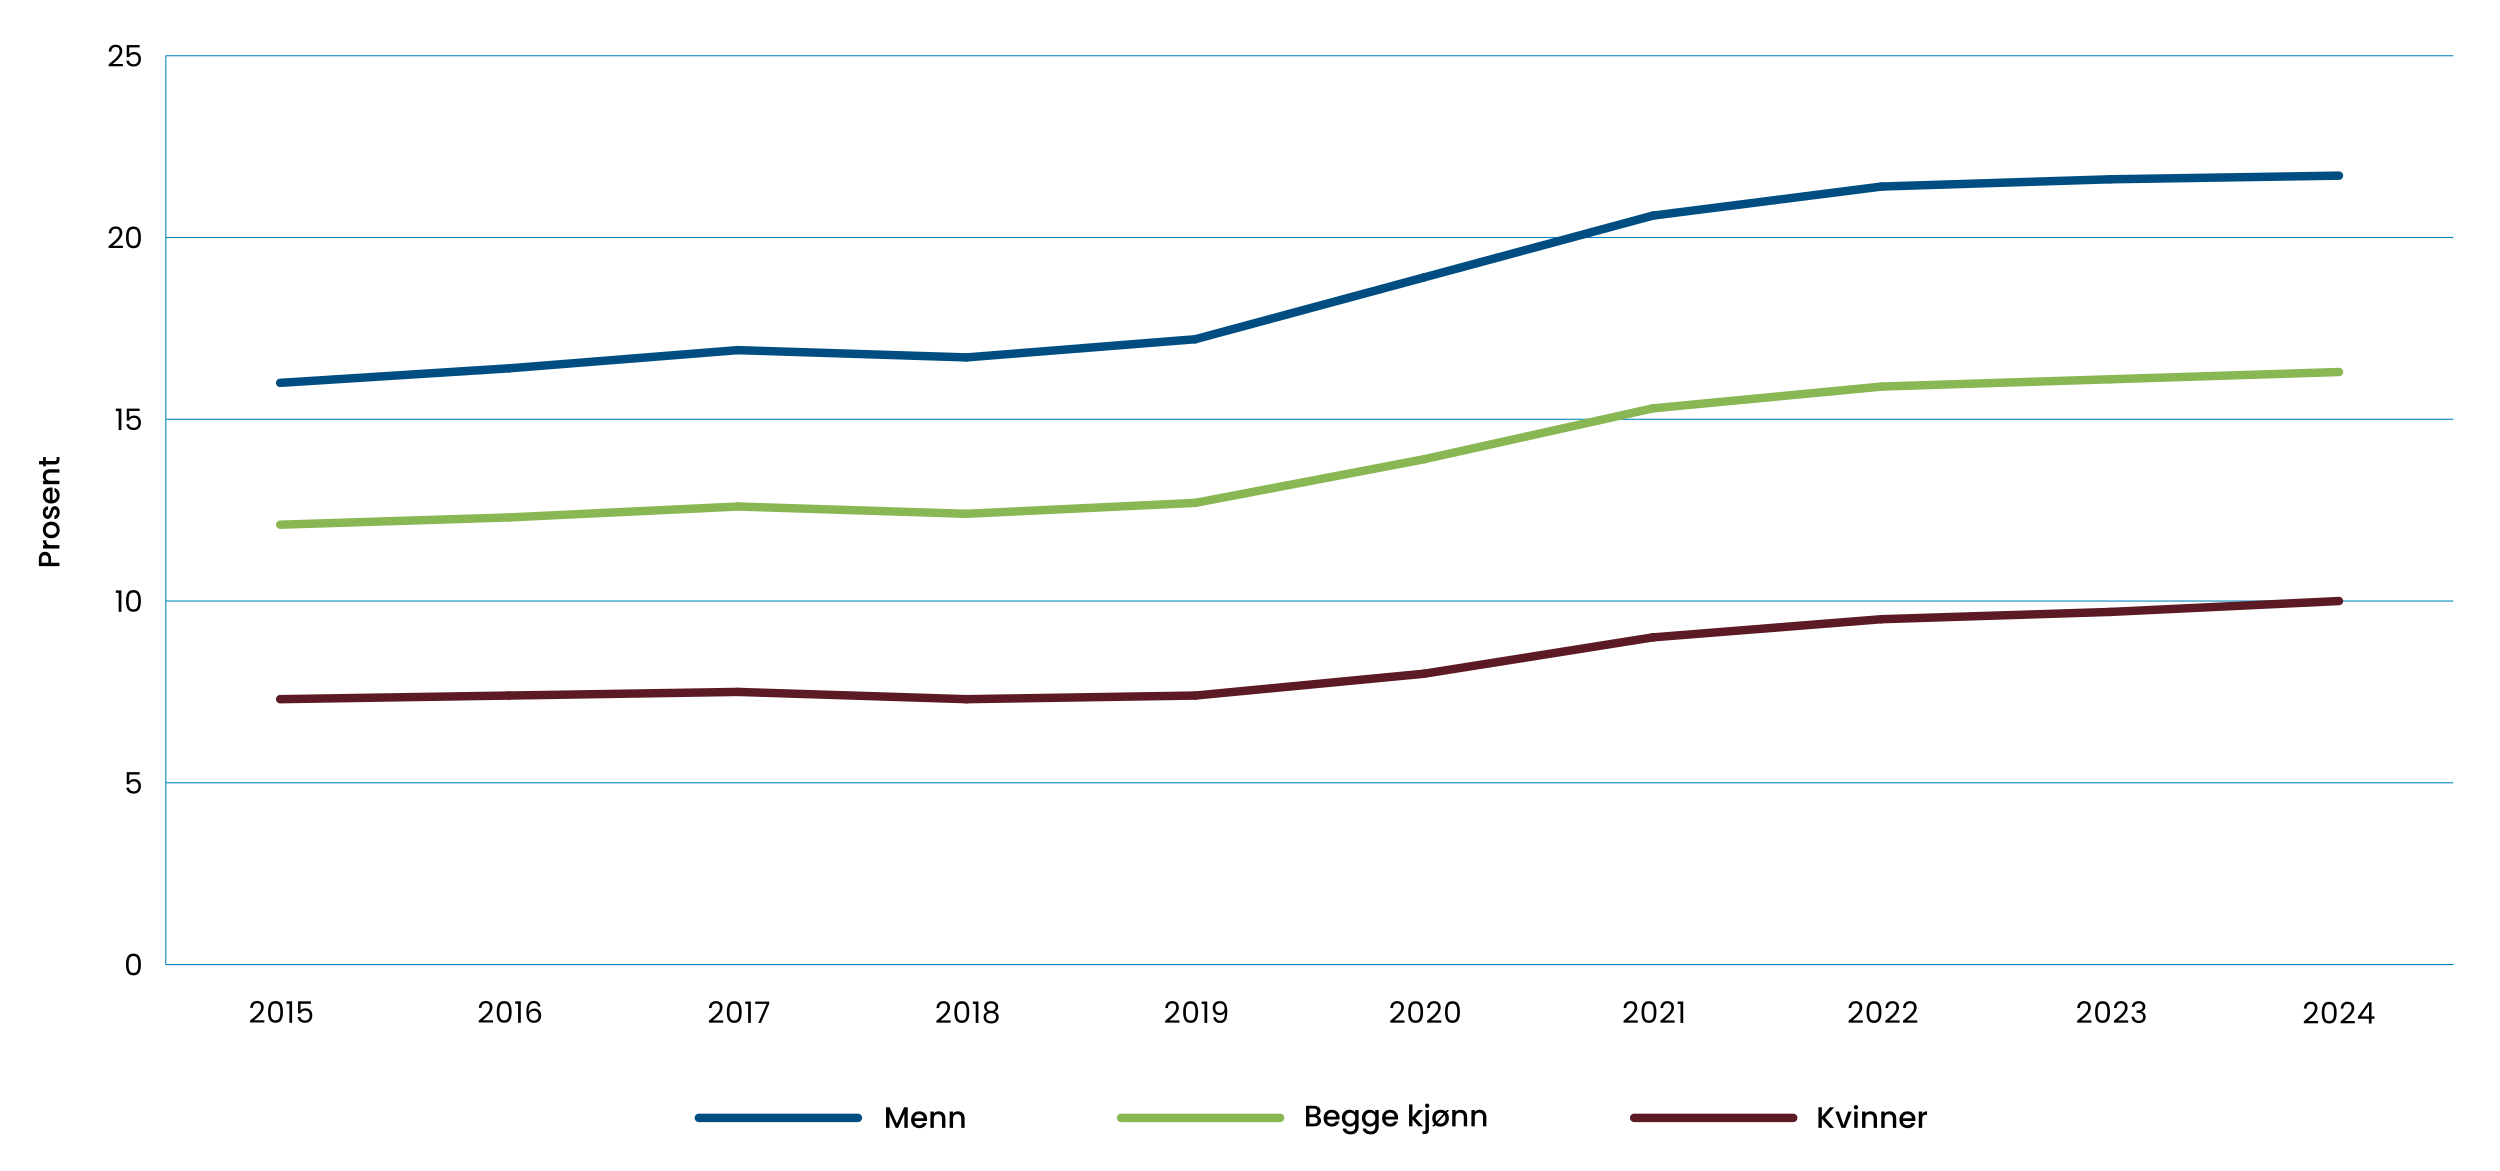 <?xml version="1.0" encoding="UTF-8"?>
<svg id="Layer_1" xmlns="http://www.w3.org/2000/svg" width="1396.67" height="654.44" version="1.1" viewBox="0 0 1396.67 654.44">
  <!-- Generator: Adobe Illustrator 29.7.1, SVG Export Plug-In . SVG Version: 2.1.1 Build 8)  -->
  <defs>
    <style>
      .st0 {
        stroke: #89b754;
      }

      .st0, .st1, .st2, .st3 {
        fill: none;
        stroke-miterlimit: 10;
      }

      .st0, .st2, .st3 {
        stroke-linecap: round;
        stroke-width: 4.73px;
      }

      .st1 {
        stroke: #0083bd;
        stroke-width: .59px;
      }

      .st2 {
        stroke: #5c1a24;
      }

      .st3 {
        stroke: #004e81;
      }
    </style>
  </defs>
  <line class="st1" x1="92.63" y1="538.86" x2="1370.59" y2="538.86"/>
  <path d="M71.32,534.35c.62-1.06,1.7-1.6,3.24-1.6s2.61.53,3.23,1.6.93,2.54.93,4.44-.31,3.43-.93,4.5c-.62,1.07-1.69,1.6-3.23,1.6s-2.62-.54-3.24-1.6c-.62-1.07-.93-2.57-.93-4.5s.31-3.38.93-4.44ZM77.03,536.35c-.13-.67-.39-1.21-.78-1.61s-.96-.61-1.7-.61-1.32.2-1.71.61-.65.95-.78,1.61c-.13.67-.19,1.48-.19,2.44s.06,1.83.19,2.5c.13.67.39,1.21.78,1.62s.96.61,1.71.61,1.3-.2,1.7-.61.65-.95.78-1.62c.13-.67.19-1.51.19-2.5s-.06-1.77-.19-2.44Z"/>
  <path d="M78.02,432.69h-5.81v3.77c.25-.35.63-.64,1.12-.87.5-.23,1.03-.34,1.6-.34.92,0,1.66.19,2.23.57.57.38.98.87,1.23,1.47s.37,1.24.37,1.91c0,.79-.15,1.5-.45,2.13-.3.63-.75,1.12-1.37,1.49-.61.36-1.37.55-2.27.55-1.16,0-2.1-.3-2.81-.89s-1.15-1.39-1.31-2.38h1.47c.14.63.45,1.12.91,1.47.46.35,1.05.53,1.75.53.87,0,1.53-.26,1.97-.79.44-.52.66-1.22.66-2.08s-.22-1.53-.66-1.99-1.09-.7-1.95-.7c-.58,0-1.09.14-1.53.42-.44.28-.75.67-.95,1.15h-1.42v-6.75h7.2v1.32Z"/>
  <g>
    <path d="M64.7,331.21v-1.37h3.11v11.96h-1.52v-10.59h-1.59Z"/>
    <path d="M71.32,331.25c.62-1.06,1.7-1.6,3.24-1.6s2.61.53,3.23,1.6.93,2.54.93,4.44-.31,3.43-.93,4.5c-.62,1.07-1.69,1.6-3.23,1.6s-2.62-.54-3.24-1.6c-.62-1.07-.93-2.57-.93-4.5s.31-3.38.93-4.44ZM77.03,333.25c-.13-.67-.39-1.21-.78-1.61s-.96-.61-1.7-.61-1.32.2-1.71.61-.65.95-.78,1.61c-.13.67-.19,1.48-.19,2.44s.06,1.83.19,2.5c.13.67.39,1.21.78,1.62s.96.61,1.71.61,1.3-.2,1.7-.61.65-.95.78-1.62c.13-.67.19-1.51.19-2.5s-.06-1.77-.19-2.44Z"/>
  </g>
  <g>
    <path d="M64.7,229.66v-1.37h3.11v11.96h-1.52v-10.59h-1.59Z"/>
    <path d="M78.02,229.59h-5.81v3.77c.25-.35.63-.64,1.12-.87.5-.23,1.03-.34,1.6-.34.92,0,1.66.19,2.23.57.57.38.98.87,1.23,1.47s.37,1.24.37,1.91c0,.79-.15,1.5-.45,2.13-.3.63-.75,1.12-1.37,1.49-.61.36-1.37.55-2.27.55-1.16,0-2.1-.3-2.81-.89s-1.15-1.39-1.31-2.38h1.47c.14.63.45,1.12.91,1.47.46.35,1.05.53,1.75.53.87,0,1.53-.26,1.97-.79.44-.52.66-1.22.66-2.08s-.22-1.53-.66-1.99-1.09-.7-1.95-.7c-.58,0-1.09.14-1.53.42-.44.28-.75.67-.95,1.15h-1.42v-6.75h7.2v1.32Z"/>
  </g>
  <g>
    <path d="M63.99,134.72c.79-.72,1.46-1.48,2.01-2.27.55-.79.82-1.56.82-2.33,0-.72-.17-1.28-.52-1.7-.35-.41-.91-.62-1.68-.62s-1.33.23-1.75.7-.64,1.09-.67,1.88h-1.46c.04-1.23.42-2.19,1.12-2.86.71-.67,1.62-1.01,2.73-1.01s2.04.31,2.71.94,1,1.49,1,2.6c0,.92-.27,1.81-.82,2.67-.55.87-1.17,1.63-1.86,2.28s-1.58,1.42-2.66,2.29h5.69v1.26h-7.96v-1.08c1.4-1.12,2.5-2.05,3.29-2.77Z"/>
    <path d="M71.32,128.15c.62-1.06,1.7-1.6,3.24-1.6s2.61.53,3.23,1.6.93,2.54.93,4.44-.31,3.43-.93,4.5c-.62,1.07-1.69,1.6-3.23,1.6s-2.62-.54-3.24-1.6c-.62-1.07-.93-2.57-.93-4.5s.31-3.38.93-4.44ZM77.03,130.15c-.13-.67-.39-1.21-.78-1.61s-.96-.61-1.7-.61-1.32.2-1.71.61-.65.95-.78,1.61c-.13.67-.19,1.48-.19,2.44s.06,1.83.19,2.5c.13.67.39,1.21.78,1.62s.96.61,1.71.61,1.3-.2,1.7-.61.65-.95.78-1.62c.13-.67.19-1.51.19-2.5s-.06-1.77-.19-2.44Z"/>
  </g>
  <g>
    <path d="M63.99,33.17c.79-.72,1.46-1.48,2.01-2.27.55-.79.82-1.56.82-2.32,0-.72-.17-1.28-.52-1.7-.35-.41-.91-.62-1.68-.62s-1.33.23-1.75.7-.64,1.09-.67,1.88h-1.46c.04-1.24.42-2.19,1.12-2.86.71-.67,1.62-1.01,2.73-1.01s2.04.31,2.71.94c.67.63,1,1.49,1,2.6,0,.92-.27,1.81-.82,2.67-.55.87-1.17,1.63-1.86,2.28s-1.58,1.42-2.66,2.29h5.69v1.26h-7.96v-1.08c1.4-1.12,2.5-2.05,3.29-2.77Z"/>
    <path d="M78.02,26.49h-5.81v3.77c.25-.35.63-.64,1.12-.87.5-.23,1.03-.34,1.6-.34.92,0,1.66.19,2.23.57.57.38.98.87,1.23,1.47s.37,1.24.37,1.91c0,.79-.15,1.51-.45,2.13-.3.63-.75,1.12-1.37,1.49-.61.36-1.37.55-2.27.55-1.16,0-2.1-.3-2.81-.89s-1.15-1.39-1.31-2.38h1.47c.14.63.45,1.12.91,1.47.46.35,1.05.53,1.75.53.87,0,1.53-.26,1.97-.79.44-.52.66-1.22.66-2.08s-.22-1.52-.66-1.99c-.44-.47-1.09-.7-1.95-.7-.58,0-1.09.14-1.53.42-.44.28-.75.66-.95,1.15h-1.42v-6.75h7.2v1.32Z"/>
  </g>
  <line class="st1" x1="92.63" y1="538.86" x2="92.63" y2="31.15"/>
  <line class="st1" x1="92.63" y1="538.86" x2="1370.59" y2="538.86"/>
  <line class="st1" x1="92.63" y1="437.32" x2="1370.59" y2="437.32"/>
  <line class="st1" x1="92.63" y1="335.78" x2="1370.59" y2="335.78"/>
  <line class="st1" x1="92.63" y1="234.23" x2="1370.59" y2="234.23"/>
  <line class="st1" x1="92.63" y1="132.69" x2="1370.59" y2="132.69"/>
  <line class="st1" x1="92.63" y1="31.15" x2="1370.59" y2="31.15"/>
  <line class="st3" x1="390.43" y1="624.52" x2="479.27" y2="624.52"/>
  <line class="st3" x1="284.33" y1="205.77" x2="156.53" y2="213.89"/>
  <line class="st3" x1="412.12" y1="195.61" x2="284.33" y2="205.77"/>
  <line class="st3" x1="539.92" y1="199.67" x2="412.12" y2="195.61"/>
  <line class="st3" x1="667.71" y1="189.52" x2="539.92" y2="199.67"/>
  <line class="st3" x1="795.51" y1="154.99" x2="667.71" y2="189.52"/>
  <line class="st3" x1="923.3" y1="120.47" x2="795.51" y2="155"/>
  <line class="st3" x1="1051.1" y1="104.22" x2="923.3" y2="120.47"/>
  <line class="st3" x1="1178.89" y1="100.16" x2="1051.1" y2="104.22"/>
  <line class="st3" x1="1306.69" y1="98.13" x2="1178.89" y2="100.16"/>
  <line class="st2" x1="912.97" y1="624.52" x2="1001.81" y2="624.52"/>
  <line class="st2" x1="284.33" y1="388.58" x2="156.53" y2="390.61"/>
  <line class="st2" x1="412.12" y1="386.55" x2="284.33" y2="388.58"/>
  <line class="st2" x1="539.92" y1="390.61" x2="412.12" y2="386.55"/>
  <line class="st2" x1="667.71" y1="388.58" x2="539.92" y2="390.61"/>
  <line class="st2" x1="795.51" y1="376.39" x2="667.71" y2="388.58"/>
  <line class="st2" x1="923.3" y1="356.08" x2="795.51" y2="376.39"/>
  <line class="st2" x1="1051.1" y1="345.93" x2="923.3" y2="356.08"/>
  <line class="st2" x1="1178.89" y1="341.87" x2="1051.1" y2="345.93"/>
  <line class="st2" x1="1306.69" y1="335.78" x2="1178.89" y2="341.87"/>
  <line class="st0" x1="626.32" y1="624.52" x2="715.16" y2="624.52"/>
  <line class="st0" x1="284.33" y1="289.07" x2="156.53" y2="293.13"/>
  <line class="st0" x1="412.12" y1="282.97" x2="284.33" y2="289.07"/>
  <line class="st0" x1="539.92" y1="287.04" x2="412.12" y2="282.97"/>
  <line class="st0" x1="667.71" y1="280.94" x2="539.92" y2="287.04"/>
  <line class="st0" x1="795.51" y1="256.57" x2="667.71" y2="280.94"/>
  <line class="st0" x1="923.3" y1="228.14" x2="795.51" y2="256.57"/>
  <line class="st0" x1="1051.1" y1="215.96" x2="923.3" y2="228.14"/>
  <line class="st0" x1="1178.89" y1="211.89" x2="1051.1" y2="215.96"/>
  <line class="st0" x1="1306.69" y1="207.83" x2="1178.89" y2="211.89"/>
  <g>
    <path d="M737.37,624.32c.43.54.65,1.15.65,1.84,0,.58-.15,1.11-.46,1.58s-.74.84-1.32,1.11-1.24.41-2,.41h-4.6v-11.5h4.38c.78,0,1.46.13,2.02.4s.99.62,1.27,1.07c.29.45.43.95.43,1.5,0,.66-.18,1.21-.53,1.65-.35.44-.83.77-1.42.98.62.11,1.14.44,1.57.98ZM731.53,622.59h2.33c.62,0,1.1-.14,1.45-.42s.52-.69.52-1.22-.17-.92-.52-1.22c-.35-.29-.83-.44-1.45-.44h-2.33v3.29ZM735.58,627.25c.36-.31.55-.74.55-1.29s-.19-1.01-.58-1.34c-.39-.33-.9-.5-1.54-.5h-2.48v3.59h2.55c.64,0,1.14-.15,1.51-.46Z"/>
    <path d="M748.35,625.4h-6.96c.05.73.33,1.31.81,1.75.49.44,1.08.66,1.79.66,1.01,0,1.73-.42,2.15-1.27h2.04c-.28.84-.78,1.52-1.5,2.06-.72.54-1.62.8-2.69.8-.87,0-1.65-.2-2.34-.59-.69-.39-1.23-.94-1.62-1.65-.39-.71-.59-1.54-.59-2.47s.19-1.76.57-2.47c.38-.71.92-1.26,1.61-1.65.69-.39,1.48-.58,2.37-.58s1.63.19,2.3.56c.67.38,1.2.9,1.57,1.58.38.68.56,1.46.56,2.34,0,.34-.02.65-.07.93ZM746.45,623.88c-.01-.7-.26-1.25-.74-1.67s-1.09-.63-1.8-.63c-.65,0-1.21.21-1.67.62-.46.41-.74.97-.83,1.68h5.05Z"/>
    <path d="M755.82,620.41c.55.28.97.63,1.28,1.05v-1.32h1.9v9.26c0,.84-.18,1.59-.53,2.24-.35.66-.86,1.17-1.53,1.55-.67.38-1.46.56-2.39.56-1.24,0-2.26-.29-3.08-.87s-1.28-1.37-1.39-2.36h1.87c.14.47.45.86.92,1.15s1.03.44,1.68.44c.76,0,1.38-.23,1.84-.7.47-.46.7-1.14.7-2.02v-1.52c-.32.43-.75.79-1.3,1.08-.55.29-1.17.44-1.86.44-.79,0-1.52-.2-2.18-.6-.66-.4-1.17-.96-1.56-1.69-.38-.72-.57-1.54-.57-2.46s.19-1.73.57-2.43c.38-.71.9-1.25,1.56-1.65s1.38-.59,2.18-.59c.71,0,1.33.14,1.88.42ZM756.72,623.05c-.26-.46-.6-.82-1.02-1.06-.42-.24-.87-.36-1.36-.36s-.94.12-1.36.36-.76.58-1.02,1.04c-.26.46-.39,1-.39,1.63s.13,1.18.39,1.65c.26.47.6.84,1.03,1.08.42.25.87.37,1.35.37s.94-.12,1.36-.36c.42-.24.76-.6,1.02-1.07.26-.47.39-1.02.39-1.65s-.13-1.17-.39-1.64Z"/>
    <path d="M767.04,620.41c.55.28.97.63,1.28,1.05v-1.32h1.9v9.26c0,.84-.18,1.59-.53,2.24-.35.66-.86,1.17-1.53,1.55-.67.38-1.46.56-2.39.56-1.24,0-2.26-.29-3.08-.87s-1.28-1.37-1.39-2.36h1.87c.14.47.45.86.92,1.15s1.03.44,1.68.44c.76,0,1.38-.23,1.84-.7.47-.46.7-1.14.7-2.02v-1.52c-.32.43-.75.79-1.3,1.08-.55.29-1.17.44-1.86.44-.79,0-1.52-.2-2.18-.6-.66-.4-1.17-.96-1.56-1.69-.38-.72-.57-1.54-.57-2.46s.19-1.73.57-2.43c.38-.71.9-1.25,1.56-1.65s1.38-.59,2.18-.59c.71,0,1.33.14,1.88.42ZM767.93,623.05c-.26-.46-.6-.82-1.02-1.06-.42-.24-.87-.36-1.36-.36s-.94.12-1.36.36-.76.58-1.02,1.04c-.26.46-.39,1-.39,1.63s.13,1.18.39,1.65c.26.47.6.84,1.03,1.08.42.25.87.37,1.35.37s.94-.12,1.36-.36c.42-.24.76-.6,1.02-1.07.26-.47.39-1.02.39-1.65s-.13-1.17-.39-1.64Z"/>
    <path d="M781,625.4h-6.96c.05.73.33,1.31.81,1.75.49.44,1.08.66,1.79.66,1.01,0,1.73-.42,2.15-1.27h2.04c-.28.84-.78,1.52-1.5,2.06-.72.54-1.62.8-2.69.8-.87,0-1.65-.2-2.34-.59-.69-.39-1.23-.94-1.62-1.65-.39-.71-.59-1.54-.59-2.47s.19-1.76.57-2.47c.38-.71.92-1.26,1.61-1.65.69-.39,1.48-.58,2.37-.58s1.63.19,2.3.56c.67.38,1.2.9,1.57,1.58.38.68.56,1.46.56,2.34,0,.34-.02.65-.07.93ZM779.09,623.88c-.01-.7-.26-1.25-.74-1.67s-1.09-.63-1.8-.63c-.65,0-1.21.21-1.67.62-.46.41-.74.97-.83,1.68h5.05Z"/>
    <path d="M790.82,624.7l4.2,4.55h-2.55l-3.38-3.92v3.92h-1.89v-12.24h1.89v7.11l3.31-3.99h2.61l-4.2,4.57Z"/>
    <path d="M798.27,631.04c0,.89-.22,1.54-.67,1.94-.45.4-1.09.6-1.94.6h-.98v-1.59h.64c.39,0,.66-.07.82-.22.16-.15.24-.39.24-.74v-10.9h1.89v10.9ZM796.48,618.58c-.23-.23-.35-.52-.35-.86s.12-.63.35-.86.52-.35.86-.35.61.12.84.35.35.52.35.86-.12.63-.35.86-.51.35-.84.35-.63-.12-.86-.35Z"/>
    <path d="M808.33,621.53c.74.85,1.11,1.9,1.11,3.16,0,.93-.21,1.75-.63,2.46-.42.72-.99,1.27-1.71,1.66-.72.39-1.52.59-2.39.59-1.06,0-1.98-.29-2.76-.86l-.66.71h-1.31l1.26-1.37c-.73-.85-1.09-1.91-1.09-3.19,0-.93.2-1.75.61-2.46.41-.72.96-1.27,1.67-1.65.71-.39,1.49-.58,2.37-.58,1.08,0,2.02.29,2.83.88l.68-.73h1.31l-1.27,1.39ZM802.49,626.51l3.94-4.32c-.47-.38-1.03-.56-1.67-.56-.49,0-.93.12-1.35.35-.41.23-.74.58-.98,1.03-.24.46-.36,1.02-.36,1.68,0,.7.14,1.3.43,1.82ZM807.07,622.92l-3.95,4.33c.44.34.97.51,1.59.51.48,0,.94-.12,1.36-.35.42-.23.77-.58,1.03-1.04.26-.46.4-1.03.4-1.69s-.14-1.27-.43-1.77Z"/>
    <path d="M817.83,620.43c.57.3,1.01.74,1.33,1.32.32.58.48,1.29.48,2.12v5.38h-1.87v-5.1c0-.82-.2-1.44-.61-1.88s-.97-.65-1.67-.65-1.27.22-1.68.65c-.41.44-.62,1.06-.62,1.88v5.1h-1.89v-9.12h1.89v1.04c.31-.38.7-.67,1.18-.88.48-.21.99-.31,1.53-.31.72,0,1.36.15,1.93.45Z"/>
    <path d="M828.57,620.43c.57.3,1.01.74,1.33,1.32.32.58.48,1.29.48,2.12v5.38h-1.87v-5.1c0-.82-.2-1.44-.61-1.88s-.97-.65-1.67-.65-1.27.22-1.68.65c-.41.44-.62,1.06-.62,1.88v5.1h-1.89v-9.12h1.89v1.04c.31-.38.7-.67,1.18-.88.48-.21.99-.31,1.53-.31.72,0,1.36.15,1.93.45Z"/>
  </g>
  <g>
    <path d="M1022.25,630.11l-4.45-5.15v5.15h-1.89v-11.5h1.89v5.24l4.47-5.24h2.37l-5,5.76,5.08,5.74h-2.46Z"/>
    <path d="M1029.91,628.42l2.58-7.43h2l-3.47,9.12h-2.25l-3.46-9.12h2.02l2.58,7.43Z"/>
    <path d="M1036.01,619.44c-.23-.23-.35-.52-.35-.86s.12-.63.35-.86.52-.35.86-.35.61.12.84.35.35.52.35.86-.12.63-.35.86-.51.35-.84.35-.63-.12-.86-.35ZM1037.8,621v9.12h-1.89v-9.12h1.89Z"/>
    <path d="M1046.81,621.29c.57.3,1.01.74,1.33,1.32.32.58.48,1.29.48,2.12v5.38h-1.87v-5.1c0-.82-.2-1.44-.61-1.88s-.97-.65-1.67-.65-1.27.22-1.68.65c-.41.44-.62,1.06-.62,1.88v5.1h-1.89v-9.12h1.89v1.04c.31-.38.7-.67,1.18-.88.48-.21.99-.31,1.53-.31.72,0,1.36.15,1.93.45Z"/>
    <path d="M1057.54,621.29c.57.3,1.01.74,1.33,1.32.32.58.48,1.29.48,2.12v5.38h-1.87v-5.1c0-.82-.2-1.44-.61-1.88s-.97-.65-1.67-.65-1.27.22-1.68.65c-.41.44-.62,1.06-.62,1.88v5.1h-1.89v-9.12h1.89v1.04c.31-.38.7-.67,1.18-.88.48-.21.99-.31,1.53-.31.72,0,1.36.15,1.93.45Z"/>
    <path d="M1070.04,626.26h-6.96c.05.73.33,1.31.81,1.75.49.44,1.08.66,1.79.66,1.01,0,1.73-.42,2.15-1.27h2.04c-.28.84-.78,1.52-1.5,2.06-.72.54-1.62.8-2.69.8-.87,0-1.65-.2-2.34-.59-.69-.39-1.23-.94-1.62-1.65-.39-.71-.59-1.54-.59-2.47s.19-1.76.57-2.47c.38-.71.92-1.26,1.61-1.65.69-.39,1.48-.58,2.37-.58s1.63.19,2.3.56c.67.38,1.2.9,1.57,1.58.38.68.56,1.46.56,2.34,0,.34-.02.65-.07.93ZM1068.14,624.74c-.01-.7-.26-1.25-.74-1.67s-1.09-.63-1.8-.63c-.65,0-1.21.21-1.67.62-.46.41-.74.97-.83,1.68h5.05Z"/>
    <path d="M1074.95,621.24c.46-.26,1-.39,1.63-.39v1.95h-.48c-.74,0-1.3.19-1.68.56-.38.38-.57,1.03-.57,1.95v4.8h-1.89v-9.12h1.89v1.32c.28-.46.64-.83,1.1-1.08Z"/>
  </g>
  <g>
    <path d="M507.12,618.61v11.5h-1.89v-7.88l-3.51,7.88h-1.31l-3.52-7.88v7.88h-1.89v-11.5h2.03l4.04,9.02,4.02-9.02h2.02Z"/>
    <path d="M517.89,626.26h-6.96c.05.73.33,1.31.81,1.75.49.44,1.08.66,1.79.66,1.01,0,1.73-.42,2.15-1.27h2.04c-.28.84-.78,1.52-1.5,2.06-.72.54-1.62.8-2.69.8-.87,0-1.65-.2-2.34-.59-.69-.39-1.23-.94-1.62-1.65-.39-.71-.59-1.54-.59-2.47s.19-1.76.57-2.47c.38-.71.92-1.26,1.61-1.65.69-.39,1.48-.58,2.37-.58s1.63.19,2.3.56c.67.38,1.2.9,1.57,1.58.38.68.56,1.46.56,2.34,0,.34-.02.65-.07.93ZM515.99,624.74c-.01-.7-.26-1.25-.74-1.67s-1.09-.63-1.8-.63c-.65,0-1.21.21-1.67.62-.46.41-.74.97-.83,1.68h5.05Z"/>
    <path d="M526.34,621.29c.57.3,1.01.74,1.33,1.32.32.58.48,1.29.48,2.12v5.38h-1.87v-5.1c0-.82-.2-1.44-.61-1.88s-.97-.65-1.67-.65-1.27.22-1.68.65c-.41.44-.62,1.06-.62,1.88v5.1h-1.89v-9.12h1.89v1.04c.31-.38.7-.67,1.18-.88.48-.21.99-.31,1.53-.31.72,0,1.36.15,1.93.45Z"/>
    <path d="M537.08,621.29c.57.3,1.01.74,1.33,1.32.32.58.48,1.29.48,2.12v5.38h-1.87v-5.1c0-.82-.2-1.44-.61-1.88s-.97-.65-1.67-.65-1.27.22-1.68.65c-.41.44-.62,1.06-.62,1.88v5.1h-1.89v-9.12h1.89v1.04c.31-.38.7-.67,1.18-.88.48-.21.99-.31,1.53-.31.72,0,1.36.15,1.93.45Z"/>
  </g>
  <g>
    <path d="M26.78,308.66c.52.28.94.72,1.27,1.32.33.61.49,1.38.49,2.33v2.08h4.67v1.89h-11.5v-3.97c0-.88.15-1.63.46-2.24.3-.61.71-1.07,1.23-1.37.52-.3,1.1-.46,1.74-.46.58,0,1.14.14,1.65.41ZM26.51,310.71c-.33-.35-.79-.53-1.38-.53-1.26,0-1.89.71-1.89,2.13v2.08h3.76v-2.08c0-.72-.16-1.25-.49-1.6Z"/>
    <path d="M24.32,303.46c-.26-.46-.39-1-.39-1.63h1.95v.48c0,.74.19,1.3.56,1.68.38.38,1.03.57,1.95.57h4.8v1.89h-9.12v-1.89h1.32c-.46-.28-.82-.64-1.08-1.1Z"/>
    <path d="M32.76,298.47c-.39.7-.94,1.24-1.65,1.64-.71.4-1.54.6-2.47.6s-1.75-.2-2.46-.61c-.72-.41-1.27-.96-1.65-1.67-.39-.71-.58-1.49-.58-2.37s.19-1.66.58-2.37c.39-.71.94-1.26,1.65-1.67s1.54-.61,2.46-.61,1.75.21,2.47.63,1.27.99,1.66,1.71c.39.72.59,1.52.59,2.39s-.2,1.64-.59,2.33ZM31.36,294.77c-.23-.42-.58-.77-1.04-1.03-.46-.26-1.03-.4-1.69-.4s-1.22.13-1.68.38c-.46.25-.8.59-1.03,1.01-.23.42-.35.87-.35,1.36s.12.93.35,1.35c.23.41.58.74,1.03.98.46.24,1.02.36,1.68.36.98,0,1.74-.25,2.27-.75.54-.5.8-1.13.8-1.89,0-.48-.12-.94-.35-1.36Z"/>
    <path d="M32.96,288.15c-.26.57-.61,1.02-1.06,1.35-.45.33-.95.51-1.5.53v-1.95c.39-.03.71-.22.97-.55.26-.34.39-.76.39-1.27s-.1-.94-.31-1.23c-.2-.29-.47-.44-.79-.44-.34,0-.6.16-.76.49s-.35.84-.55,1.55c-.19.68-.37,1.24-.55,1.67-.18.43-.45.8-.81,1.12-.36.31-.84.47-1.44.47-.49,0-.93-.14-1.33-.43-.4-.29-.72-.7-.95-1.23-.23-.54-.35-1.15-.35-1.84,0-1.04.26-1.87.79-2.51.52-.63,1.24-.97,2.14-1.02v1.89c-.41.03-.73.2-.98.5s-.36.7-.36,1.21.09.88.28,1.14c.19.26.44.4.74.4.24,0,.45-.09.61-.26s.29-.39.39-.65.21-.63.36-1.12c.18-.66.36-1.21.54-1.63.18-.42.45-.79.8-1.1s.82-.47,1.41-.48c.52,0,.98.14,1.39.43.41.29.73.69.96,1.22.23.52.35,1.14.35,1.84s-.13,1.36-.39,1.93Z"/>
    <path d="M29.34,272.41v6.96c.73-.05,1.31-.33,1.75-.81.44-.49.66-1.08.66-1.79,0-1.01-.42-1.73-1.27-2.15v-2.04c.84.28,1.52.78,2.06,1.5.54.72.8,1.62.8,2.69,0,.87-.2,1.65-.59,2.34-.39.69-.94,1.23-1.65,1.62s-1.54.59-2.47.59-1.76-.19-2.47-.57c-.71-.38-1.26-.92-1.65-1.61-.39-.69-.58-1.48-.58-2.37s.19-1.63.56-2.3c.38-.67.9-1.2,1.58-1.57.68-.38,1.46-.56,2.34-.56.34,0,.65.02.93.07ZM27.82,274.31c-.69.01-1.25.26-1.67.74-.42.49-.63,1.09-.63,1.8,0,.65.21,1.21.62,1.67s.97.74,1.68.83v-5.05Z"/>
    <path d="M24.38,263.97c.3-.57.74-1.01,1.32-1.33.58-.32,1.29-.48,2.12-.48h5.38v1.87h-5.1c-.82,0-1.44.2-1.88.61-.44.41-.65.97-.65,1.67s.22,1.27.65,1.68c.44.41,1.06.62,1.88.62h5.1v1.89h-9.12v-1.89h1.04c-.38-.31-.67-.7-.88-1.18-.21-.48-.31-.99-.31-1.53,0-.72.15-1.36.45-1.93Z"/>
    <path d="M25.62,257.55h5.05c.34,0,.59-.08.74-.24.15-.16.22-.43.22-.82v-1.16h1.57v1.49c0,.85-.2,1.5-.6,1.95s-1.04.68-1.94.68h-5.05v1.08h-1.54v-1.08h-2.27v-1.9h2.27v-2.22h1.54v2.22Z"/>
  </g>
  <g>
    <path d="M1290.36,567.83c.79-.72,1.46-1.48,2.01-2.27.55-.79.82-1.56.82-2.33,0-.72-.17-1.28-.52-1.7-.35-.41-.91-.62-1.68-.62s-1.33.23-1.75.7c-.41.47-.64,1.09-.67,1.88h-1.46c.04-1.23.42-2.19,1.12-2.86s1.62-1.01,2.73-1.01,2.04.31,2.71.94,1,1.49,1,2.6c0,.92-.27,1.81-.82,2.67-.55.87-1.17,1.63-1.86,2.28-.7.66-1.58,1.42-2.66,2.29h5.69v1.26h-7.96v-1.08c1.4-1.12,2.5-2.05,3.29-2.77Z"/>
    <path d="M1298.02,561.26c.62-1.06,1.7-1.6,3.24-1.6s2.61.53,3.23,1.6c.62,1.06.93,2.54.93,4.44s-.31,3.43-.93,4.5c-.62,1.07-1.69,1.6-3.23,1.6s-2.63-.54-3.24-1.6c-.62-1.07-.93-2.57-.93-4.5s.31-3.38.93-4.44ZM1303.73,563.26c-.13-.67-.39-1.21-.78-1.61s-.96-.61-1.7-.61-1.32.2-1.71.61-.65.95-.78,1.61-.19,1.48-.19,2.44.06,1.83.19,2.5.39,1.21.78,1.62.96.61,1.71.61,1.3-.2,1.7-.61.65-.95.78-1.62.19-1.51.19-2.5-.06-1.77-.19-2.44Z"/>
    <path d="M1310.92,567.83c.79-.72,1.46-1.48,2.01-2.27.55-.79.82-1.56.82-2.33,0-.72-.17-1.28-.52-1.7-.35-.41-.91-.62-1.68-.62s-1.33.23-1.75.7c-.41.47-.64,1.09-.67,1.88h-1.46c.04-1.23.42-2.19,1.12-2.86s1.62-1.01,2.73-1.01,2.04.31,2.71.94,1,1.49,1,2.6c0,.92-.27,1.81-.82,2.67-.55.87-1.17,1.63-1.86,2.28-.7.66-1.58,1.42-2.66,2.29h5.69v1.26h-7.96v-1.08c1.4-1.12,2.5-2.05,3.29-2.77Z"/>
    <path d="M1317.29,569.14v-1.14l5.81-8.04h1.8v7.88h1.65v1.31h-1.65v2.66h-1.49v-2.66h-6.12ZM1323.48,561.53l-4.45,6.3h4.45v-6.3Z"/>
  </g>
  <g>
    <path d="M270.78,567.41c.79-.72,1.46-1.48,2.01-2.27.55-.79.82-1.56.82-2.33,0-.72-.17-1.28-.52-1.7-.35-.41-.91-.62-1.68-.62s-1.33.23-1.75.7-.64,1.09-.67,1.88h-1.46c.04-1.23.42-2.19,1.12-2.86.71-.67,1.62-1.01,2.73-1.01s2.04.31,2.71.94,1,1.49,1,2.6c0,.92-.27,1.81-.82,2.67-.55.87-1.17,1.63-1.86,2.28s-1.58,1.42-2.66,2.29h5.69v1.26h-7.96v-1.08c1.4-1.12,2.5-2.05,3.29-2.77Z"/>
    <path d="M278.44,560.85c.62-1.06,1.7-1.6,3.24-1.6s2.61.53,3.23,1.6.93,2.54.93,4.44-.31,3.43-.93,4.5c-.62,1.07-1.69,1.6-3.23,1.6s-2.62-.54-3.24-1.6c-.62-1.07-.93-2.57-.93-4.5s.31-3.38.93-4.44ZM284.15,562.85c-.13-.67-.39-1.21-.78-1.61s-.96-.61-1.7-.61-1.32.2-1.71.61-.65.95-.78,1.61c-.13.67-.19,1.48-.19,2.44s.06,1.83.19,2.5c.13.67.39,1.21.78,1.62s.96.61,1.71.61,1.3-.2,1.7-.61.65-.95.78-1.62c.13-.67.19-1.51.19-2.5s-.06-1.77-.19-2.44Z"/>
    <path d="M287.84,560.8v-1.37h3.11v11.96h-1.52v-10.59h-1.59Z"/>
    <path d="M298.26,560.44c-.98,0-1.72.38-2.2,1.13-.49.76-.72,2-.71,3.73.25-.57.68-1.02,1.27-1.35s1.25-.49,1.98-.49c1.14,0,2.04.35,2.72,1.06.68.71,1.02,1.68,1.02,2.93,0,.75-.15,1.42-.44,2.02-.29.6-.73,1.07-1.32,1.42-.59.35-1.3.53-2.14.53-1.14,0-2.02-.25-2.66-.76-.64-.51-1.09-1.21-1.34-2.1-.25-.89-.38-2-.38-3.31,0-4.05,1.41-6.07,4.24-6.07,1.08,0,1.93.29,2.55.88.62.58.98,1.32,1.09,2.22h-1.39c-.24-1.22-1-1.84-2.27-1.84ZM296.93,565.03c-.42.19-.76.49-1.02.88s-.39.87-.39,1.43c0,.84.24,1.52.73,2.04.48.52,1.18.79,2.08.79.77,0,1.39-.24,1.84-.72.46-.48.69-1.13.69-1.94,0-.86-.22-1.54-.66-2.03-.44-.49-1.09-.74-1.94-.74-.47,0-.92.1-1.34.29Z"/>
  </g>
  <g>
    <path d="M143.02,567.41c.79-.72,1.46-1.48,2.01-2.27.55-.79.82-1.56.82-2.33,0-.72-.17-1.28-.52-1.7-.35-.41-.91-.62-1.68-.62s-1.33.23-1.75.7-.64,1.09-.67,1.88h-1.46c.04-1.23.42-2.19,1.12-2.86.71-.67,1.62-1.01,2.73-1.01s2.04.31,2.71.94,1,1.49,1,2.6c0,.92-.27,1.81-.82,2.67-.55.87-1.17,1.63-1.86,2.28s-1.58,1.42-2.66,2.29h5.69v1.26h-7.96v-1.08c1.4-1.12,2.5-2.05,3.29-2.77Z"/>
    <path d="M150.68,560.85c.62-1.06,1.7-1.6,3.24-1.6s2.61.53,3.23,1.6.93,2.54.93,4.44-.31,3.43-.93,4.5c-.62,1.07-1.69,1.6-3.23,1.6s-2.62-.54-3.24-1.6c-.62-1.07-.93-2.57-.93-4.5s.31-3.38.93-4.44ZM156.4,562.85c-.13-.67-.39-1.21-.78-1.61s-.96-.61-1.7-.61-1.32.2-1.71.61-.65.95-.78,1.61c-.13.67-.19,1.48-.19,2.44s.06,1.83.19,2.5c.13.67.39,1.21.78,1.62s.96.61,1.71.61,1.3-.2,1.7-.61.65-.95.78-1.62c.13-.67.19-1.51.19-2.5s-.06-1.77-.19-2.44Z"/>
    <path d="M160.08,560.8v-1.37h3.11v11.96h-1.52v-10.59h-1.59Z"/>
    <path d="M173.73,560.74h-5.81v3.77c.25-.35.63-.64,1.12-.87.5-.23,1.03-.34,1.6-.34.92,0,1.66.19,2.23.57.57.38.98.87,1.23,1.47s.37,1.24.37,1.91c0,.79-.15,1.5-.45,2.13-.3.63-.75,1.12-1.37,1.49-.61.36-1.37.55-2.27.55-1.16,0-2.1-.3-2.81-.89s-1.15-1.39-1.31-2.38h1.47c.14.63.45,1.12.91,1.47.46.35,1.05.53,1.75.53.87,0,1.53-.26,1.97-.79.44-.52.66-1.22.66-2.08s-.22-1.53-.66-1.99-1.09-.7-1.95-.7c-.58,0-1.09.14-1.53.42-.44.28-.75.67-.95,1.15h-1.42v-6.75h7.2v1.32Z"/>
  </g>
  <g>
    <path d="M399.33,567.5c.79-.72,1.46-1.48,2.01-2.27.55-.79.82-1.56.82-2.33,0-.72-.17-1.28-.52-1.7-.35-.41-.91-.62-1.68-.62s-1.33.23-1.75.7c-.41.47-.64,1.09-.67,1.88h-1.46c.04-1.23.42-2.19,1.12-2.86s1.62-1.01,2.73-1.01,2.04.31,2.71.94,1,1.49,1,2.6c0,.92-.27,1.81-.82,2.67-.55.87-1.17,1.63-1.86,2.28-.7.66-1.58,1.42-2.66,2.29h5.69v1.26h-7.96v-1.08c1.4-1.12,2.5-2.05,3.29-2.77Z"/>
    <path d="M406.97,560.93c.62-1.06,1.7-1.6,3.24-1.6s2.61.53,3.23,1.6c.62,1.06.93,2.54.93,4.44s-.31,3.43-.93,4.5c-.62,1.07-1.69,1.6-3.23,1.6s-2.63-.54-3.24-1.6c-.62-1.07-.93-2.57-.93-4.5s.31-3.38.93-4.44ZM412.69,562.93c-.13-.67-.39-1.21-.78-1.61s-.96-.61-1.7-.61-1.32.2-1.71.61-.65.95-.78,1.61-.19,1.48-.19,2.44.06,1.83.19,2.5.39,1.21.78,1.62.96.61,1.71.61,1.3-.2,1.7-.61.65-.95.78-1.62.19-1.51.19-2.5-.06-1.77-.19-2.44Z"/>
    <path d="M416.37,560.88v-1.37h3.11v11.96h-1.52v-10.59h-1.59Z"/>
    <path d="M429.75,560.69l-4.6,10.79h-1.52l4.67-10.64h-6.39v-1.29h7.84v1.14Z"/>
  </g>
  <g>
    <path d="M526.44,567.5c.79-.72,1.46-1.48,2.01-2.27.55-.79.82-1.56.82-2.33,0-.72-.17-1.28-.52-1.7-.35-.41-.91-.62-1.68-.62s-1.33.23-1.75.7c-.41.47-.64,1.09-.67,1.88h-1.46c.04-1.23.42-2.19,1.12-2.86s1.62-1.01,2.73-1.01,2.04.31,2.71.94,1,1.49,1,2.6c0,.92-.27,1.81-.82,2.67-.55.87-1.17,1.63-1.86,2.28-.7.66-1.58,1.42-2.66,2.29h5.69v1.26h-7.96v-1.08c1.4-1.12,2.5-2.05,3.29-2.77Z"/>
    <path d="M534.1,560.93c.62-1.06,1.7-1.6,3.24-1.6s2.61.53,3.23,1.6c.62,1.06.93,2.54.93,4.44s-.31,3.43-.93,4.5c-.62,1.07-1.69,1.6-3.23,1.6s-2.63-.54-3.24-1.6c-.62-1.07-.93-2.57-.93-4.5s.31-3.38.93-4.44ZM539.82,562.93c-.13-.67-.39-1.21-.78-1.61s-.96-.61-1.7-.61-1.32.2-1.71.61-.65.95-.78,1.61-.19,1.48-.19,2.44.06,1.83.19,2.5.39,1.21.78,1.62.96.61,1.71.61,1.3-.2,1.7-.61.65-.95.78-1.62.19-1.51.19-2.5-.06-1.77-.19-2.44Z"/>
    <path d="M543.5,560.88v-1.37h3.11v11.96h-1.52v-10.59h-1.59Z"/>
    <path d="M550.28,564.19c-.33-.46-.5-1.03-.5-1.69,0-.6.15-1.13.45-1.61s.74-.86,1.33-1.14c.59-.28,1.3-.42,2.14-.42s1.55.14,2.14.42c.59.28,1.04.66,1.34,1.14.3.48.46,1.02.46,1.61,0,.64-.17,1.2-.51,1.68-.34.48-.81.84-1.41,1.07.68.21,1.23.58,1.63,1.1.4.52.6,1.16.6,1.89s-.18,1.34-.53,1.88c-.35.54-.85.95-1.5,1.24s-1.39.44-2.22.44-1.58-.15-2.21-.44c-.63-.29-1.13-.71-1.48-1.24-.35-.53-.53-1.16-.53-1.88s.2-1.37.6-1.9c.4-.53.94-.89,1.62-1.09-.62-.24-1.09-.6-1.42-1.06ZM551.7,566.49c-.52.38-.78.95-.78,1.71,0,.71.25,1.27.75,1.7.5.43,1.18.64,2.03.64s1.52-.21,2.02-.64c.5-.43.75-1,.75-1.7s-.25-1.3-.76-1.7c-.51-.39-1.17-.59-2-.59s-1.48.19-2,.57ZM555.52,561.13c-.44-.36-1.05-.55-1.82-.55s-1.36.18-1.8.55c-.44.36-.66.89-.66,1.57,0,.62.23,1.11.69,1.49.46.38,1.05.56,1.78.56s1.34-.19,1.79-.57c.46-.38.69-.88.69-1.5,0-.67-.22-1.19-.66-1.55Z"/>
  </g>
  <g>
    <path d="M654.26,567.5c.79-.72,1.46-1.48,2.01-2.27.55-.79.82-1.56.82-2.33,0-.72-.17-1.28-.52-1.7-.35-.41-.91-.62-1.68-.62s-1.33.23-1.75.7c-.41.47-.64,1.09-.67,1.88h-1.46c.04-1.23.42-2.19,1.12-2.86s1.62-1.01,2.73-1.01,2.04.31,2.71.94,1,1.49,1,2.6c0,.92-.27,1.81-.82,2.67-.55.87-1.17,1.63-1.86,2.28-.7.66-1.58,1.42-2.66,2.29h5.69v1.26h-7.96v-1.08c1.4-1.12,2.5-2.05,3.29-2.77Z"/>
    <path d="M661.92,560.93c.62-1.06,1.7-1.6,3.24-1.6s2.61.53,3.23,1.6c.62,1.06.93,2.54.93,4.44s-.31,3.43-.93,4.5c-.62,1.07-1.69,1.6-3.23,1.6s-2.63-.54-3.24-1.6c-.62-1.07-.93-2.57-.93-4.5s.31-3.38.93-4.44ZM667.64,562.93c-.13-.67-.39-1.21-.78-1.61s-.96-.61-1.7-.61-1.32.2-1.71.61-.65.95-.78,1.61-.19,1.48-.19,2.44.06,1.83.19,2.5.39,1.21.78,1.62.96.61,1.71.61,1.3-.2,1.7-.61.65-.95.78-1.62.19-1.51.19-2.5-.06-1.77-.19-2.44Z"/>
    <path d="M671.32,560.88v-1.37h3.11v11.96h-1.52v-10.59h-1.59Z"/>
    <path d="M680.04,569.72c.4.34.95.51,1.63.51.92,0,1.59-.36,2.03-1.08.44-.72.64-1.92.62-3.62-.23.5-.62.88-1.16,1.17-.54.28-1.14.42-1.8.42-.74,0-1.4-.15-1.98-.45-.58-.3-1.03-.75-1.37-1.33-.33-.58-.5-1.29-.5-2.12,0-1.18.34-2.13,1.03-2.85s1.65-1.08,2.91-1.08c1.54,0,2.63.5,3.25,1.51s.93,2.5.93,4.48c0,1.39-.12,2.54-.37,3.44s-.67,1.59-1.26,2.07c-.59.47-1.4.71-2.42.71-1.12,0-2-.3-2.63-.91-.63-.61-.99-1.38-1.08-2.32h1.39c.11.63.37,1.11.77,1.46ZM683.43,565.16c.47-.46.71-1.08.71-1.86,0-.83-.23-1.49-.69-2-.46-.51-1.11-.76-1.95-.76-.77,0-1.39.24-1.84.73-.46.49-.69,1.12-.69,1.92s.23,1.45.68,1.94c.45.49,1.11.73,1.97.73.74,0,1.35-.23,1.82-.69Z"/>
  </g>
  <g>
    <path d="M779.98,567.5c.79-.72,1.46-1.48,2.01-2.27.55-.79.82-1.56.82-2.33,0-.72-.17-1.28-.52-1.7-.35-.41-.91-.62-1.68-.62s-1.33.23-1.75.7c-.41.47-.64,1.09-.67,1.88h-1.46c.04-1.23.42-2.19,1.12-2.86s1.62-1.01,2.73-1.01,2.04.31,2.71.94,1,1.49,1,2.6c0,.92-.27,1.81-.82,2.67-.55.87-1.17,1.63-1.86,2.28-.7.66-1.58,1.42-2.66,2.29h5.69v1.26h-7.96v-1.08c1.4-1.12,2.5-2.05,3.29-2.77Z"/>
    <path d="M787.64,560.93c.62-1.06,1.7-1.6,3.24-1.6s2.61.53,3.23,1.6c.62,1.06.93,2.54.93,4.44s-.31,3.43-.93,4.5c-.62,1.07-1.69,1.6-3.23,1.6s-2.63-.54-3.24-1.6c-.62-1.07-.93-2.57-.93-4.5s.31-3.38.93-4.44ZM793.36,562.93c-.13-.67-.39-1.21-.78-1.61s-.96-.61-1.7-.61-1.32.2-1.71.61-.65.95-.78,1.61-.19,1.48-.19,2.44.06,1.83.19,2.5.39,1.21.78,1.62.96.61,1.71.61,1.3-.2,1.7-.61.65-.95.78-1.62.19-1.51.19-2.5-.06-1.77-.19-2.44Z"/>
    <path d="M800.55,567.5c.79-.72,1.46-1.48,2.01-2.27.55-.79.82-1.56.82-2.33,0-.72-.17-1.28-.52-1.7-.35-.41-.91-.62-1.68-.62s-1.33.23-1.75.7c-.41.47-.64,1.09-.67,1.88h-1.46c.04-1.23.42-2.19,1.12-2.86s1.62-1.01,2.73-1.01,2.04.31,2.71.94,1,1.49,1,2.6c0,.92-.27,1.81-.82,2.67-.55.87-1.17,1.63-1.86,2.28-.7.66-1.58,1.42-2.66,2.29h5.69v1.26h-7.96v-1.08c1.4-1.12,2.5-2.05,3.29-2.77Z"/>
    <path d="M808.21,560.93c.62-1.06,1.7-1.6,3.24-1.6s2.61.53,3.23,1.6c.62,1.06.93,2.54.93,4.44s-.31,3.43-.93,4.5c-.62,1.07-1.69,1.6-3.23,1.6s-2.63-.54-3.24-1.6c-.62-1.07-.93-2.57-.93-4.5s.31-3.38.93-4.44ZM813.92,562.93c-.13-.67-.39-1.21-.78-1.61s-.96-.61-1.7-.61-1.32.2-1.71.61-.65.95-.78,1.61-.19,1.48-.19,2.44.06,1.83.19,2.5.39,1.21.78,1.62.96.61,1.71.61,1.3-.2,1.7-.61.65-.95.78-1.62.19-1.51.19-2.5-.06-1.77-.19-2.44Z"/>
  </g>
  <g>
    <path d="M910.33,567.5c.79-.72,1.46-1.48,2.01-2.27.55-.79.82-1.56.82-2.33,0-.72-.17-1.28-.52-1.7-.35-.41-.91-.62-1.68-.62s-1.33.23-1.75.7c-.41.47-.64,1.09-.67,1.88h-1.46c.04-1.23.42-2.19,1.12-2.86s1.62-1.01,2.73-1.01,2.04.31,2.71.94,1,1.49,1,2.6c0,.92-.27,1.81-.82,2.67-.55.87-1.17,1.63-1.86,2.28-.7.66-1.58,1.42-2.66,2.29h5.69v1.26h-7.96v-1.08c1.4-1.12,2.5-2.05,3.29-2.77Z"/>
    <path d="M917.99,560.93c.62-1.06,1.7-1.6,3.24-1.6s2.61.53,3.23,1.6c.62,1.06.93,2.54.93,4.44s-.31,3.43-.93,4.5c-.62,1.07-1.69,1.6-3.23,1.6s-2.63-.54-3.24-1.6c-.62-1.07-.93-2.57-.93-4.5s.31-3.38.93-4.44ZM923.71,562.93c-.13-.67-.39-1.21-.78-1.61s-.96-.61-1.7-.61-1.32.2-1.71.61-.65.95-.78,1.61-.19,1.48-.19,2.44.06,1.83.19,2.5.39,1.21.78,1.62.96.61,1.71.61,1.3-.2,1.7-.61.65-.95.78-1.62.19-1.51.19-2.5-.06-1.77-.19-2.44Z"/>
    <path d="M930.9,567.5c.79-.72,1.46-1.48,2.01-2.27.55-.79.82-1.56.82-2.33,0-.72-.17-1.28-.52-1.7-.35-.41-.91-.62-1.68-.62s-1.33.23-1.75.7c-.41.47-.64,1.09-.67,1.88h-1.46c.04-1.23.42-2.19,1.12-2.86s1.62-1.01,2.73-1.01,2.04.31,2.71.94,1,1.49,1,2.6c0,.92-.27,1.81-.82,2.67-.55.87-1.17,1.63-1.86,2.28-.7.66-1.58,1.42-2.66,2.29h5.69v1.26h-7.96v-1.08c1.4-1.12,2.5-2.05,3.29-2.77Z"/>
    <path d="M937.24,560.88v-1.37h3.11v11.96h-1.52v-10.59h-1.59Z"/>
  </g>
  <g>
    <path d="M1036.04,567.5c.79-.72,1.46-1.48,2.01-2.27.55-.79.82-1.56.82-2.33,0-.72-.17-1.28-.52-1.7-.35-.41-.91-.62-1.68-.62s-1.33.23-1.75.7c-.41.47-.64,1.09-.67,1.88h-1.46c.04-1.23.42-2.19,1.12-2.86s1.62-1.01,2.73-1.01,2.04.31,2.71.94,1,1.49,1,2.6c0,.92-.27,1.81-.82,2.67-.55.87-1.17,1.63-1.86,2.28-.7.66-1.58,1.42-2.66,2.29h5.69v1.26h-7.96v-1.08c1.4-1.12,2.5-2.05,3.29-2.77Z"/>
    <path d="M1043.7,560.93c.62-1.06,1.7-1.6,3.24-1.6s2.61.53,3.23,1.6c.62,1.06.93,2.54.93,4.44s-.31,3.43-.93,4.5c-.62,1.07-1.69,1.6-3.23,1.6s-2.63-.54-3.24-1.6c-.62-1.07-.93-2.57-.93-4.5s.31-3.38.93-4.44ZM1049.41,562.93c-.13-.67-.39-1.21-.78-1.61s-.96-.61-1.7-.61-1.32.2-1.71.61-.65.95-.78,1.61-.19,1.48-.19,2.44.06,1.83.19,2.5.39,1.21.78,1.62.96.61,1.71.61,1.3-.2,1.7-.61.65-.95.78-1.62.19-1.51.19-2.5-.06-1.77-.19-2.44Z"/>
    <path d="M1056.6,567.5c.79-.72,1.46-1.48,2.01-2.27.55-.79.82-1.56.82-2.33,0-.72-.17-1.28-.52-1.7-.35-.41-.91-.62-1.68-.62s-1.33.23-1.75.7c-.41.47-.64,1.09-.67,1.88h-1.46c.04-1.23.42-2.19,1.12-2.86s1.62-1.01,2.73-1.01,2.04.31,2.71.94,1,1.49,1,2.6c0,.92-.27,1.81-.82,2.67-.55.87-1.17,1.63-1.86,2.28-.7.66-1.58,1.42-2.66,2.29h5.69v1.26h-7.96v-1.08c1.4-1.12,2.5-2.05,3.29-2.77Z"/>
    <path d="M1066.45,567.5c.79-.72,1.46-1.48,2.01-2.27.55-.79.82-1.56.82-2.33,0-.72-.17-1.28-.52-1.7-.35-.41-.91-.62-1.68-.62s-1.33.23-1.75.7c-.41.47-.64,1.09-.67,1.88h-1.46c.04-1.23.42-2.19,1.12-2.86s1.62-1.01,2.73-1.01,2.04.31,2.71.94,1,1.49,1,2.6c0,.92-.27,1.81-.82,2.67-.55.87-1.17,1.63-1.86,2.28-.7.66-1.58,1.42-2.66,2.29h5.69v1.26h-7.96v-1.08c1.4-1.12,2.5-2.05,3.29-2.77Z"/>
  </g>
  <g>
    <path d="M1163.73,567.5c.79-.72,1.46-1.48,2.01-2.27.55-.79.82-1.56.82-2.33,0-.72-.17-1.28-.52-1.7-.35-.41-.91-.62-1.68-.62s-1.33.23-1.75.7c-.41.47-.64,1.09-.67,1.88h-1.46c.04-1.23.42-2.19,1.12-2.86s1.62-1.01,2.73-1.01,2.04.31,2.71.94,1,1.49,1,2.6c0,.92-.27,1.81-.82,2.67-.55.87-1.17,1.63-1.86,2.28-.7.66-1.58,1.42-2.66,2.29h5.69v1.26h-7.96v-1.08c1.4-1.12,2.5-2.05,3.29-2.77Z"/>
    <path d="M1171.39,560.93c.62-1.06,1.7-1.6,3.24-1.6s2.61.53,3.23,1.6c.62,1.06.93,2.54.93,4.44s-.31,3.43-.93,4.5c-.62,1.07-1.69,1.6-3.23,1.6s-2.63-.54-3.24-1.6c-.62-1.07-.93-2.57-.93-4.5s.31-3.38.93-4.44ZM1177.1,562.93c-.13-.67-.39-1.21-.78-1.61s-.96-.61-1.7-.61-1.32.2-1.71.61-.65.95-.78,1.61-.19,1.48-.19,2.44.06,1.83.19,2.5.39,1.21.78,1.62.96.61,1.71.61,1.3-.2,1.7-.61.65-.95.78-1.62.19-1.51.19-2.5-.06-1.77-.19-2.44Z"/>
    <path d="M1184.29,567.5c.79-.72,1.46-1.48,2.01-2.27.55-.79.82-1.56.82-2.33,0-.72-.17-1.28-.52-1.7-.35-.41-.91-.62-1.68-.62s-1.33.23-1.75.7c-.41.47-.64,1.09-.67,1.88h-1.46c.04-1.23.42-2.19,1.12-2.86s1.62-1.01,2.73-1.01,2.04.31,2.71.94,1,1.49,1,2.6c0,.92-.27,1.81-.82,2.67-.55.87-1.17,1.63-1.86,2.28-.7.66-1.58,1.42-2.66,2.29h5.69v1.26h-7.96v-1.08c1.4-1.12,2.5-2.05,3.29-2.77Z"/>
    <path d="M1192.17,560.14c.71-.57,1.62-.86,2.75-.86.75,0,1.4.14,1.94.41.55.27.96.64,1.24,1.1.28.46.42.99.42,1.57,0,.68-.2,1.27-.59,1.77s-.9.82-1.53.96v.08c.72.18,1.29.52,1.7,1.04s.63,1.2.63,2.03c0,.63-.14,1.19-.43,1.7-.29.5-.72.9-1.29,1.18-.57.29-1.26.43-2.07.43-1.17,0-2.13-.31-2.88-.92-.75-.61-1.17-1.48-1.26-2.61h1.46c.08.66.35,1.2.81,1.62.46.42,1.08.63,1.85.63s1.36-.2,1.76-.6c.4-.4.6-.92.6-1.56,0-.83-.28-1.42-.83-1.79s-1.38-.55-2.5-.55h-.38v-1.26h.4c1.01-.01,1.78-.18,2.3-.5.52-.33.78-.83.78-1.51,0-.58-.19-1.05-.57-1.41-.38-.35-.92-.53-1.63-.53s-1.24.18-1.65.53c-.42.35-.67.83-.75,1.42h-1.47c.08-1.01.47-1.81,1.17-2.38Z"/>
  </g>
</svg>